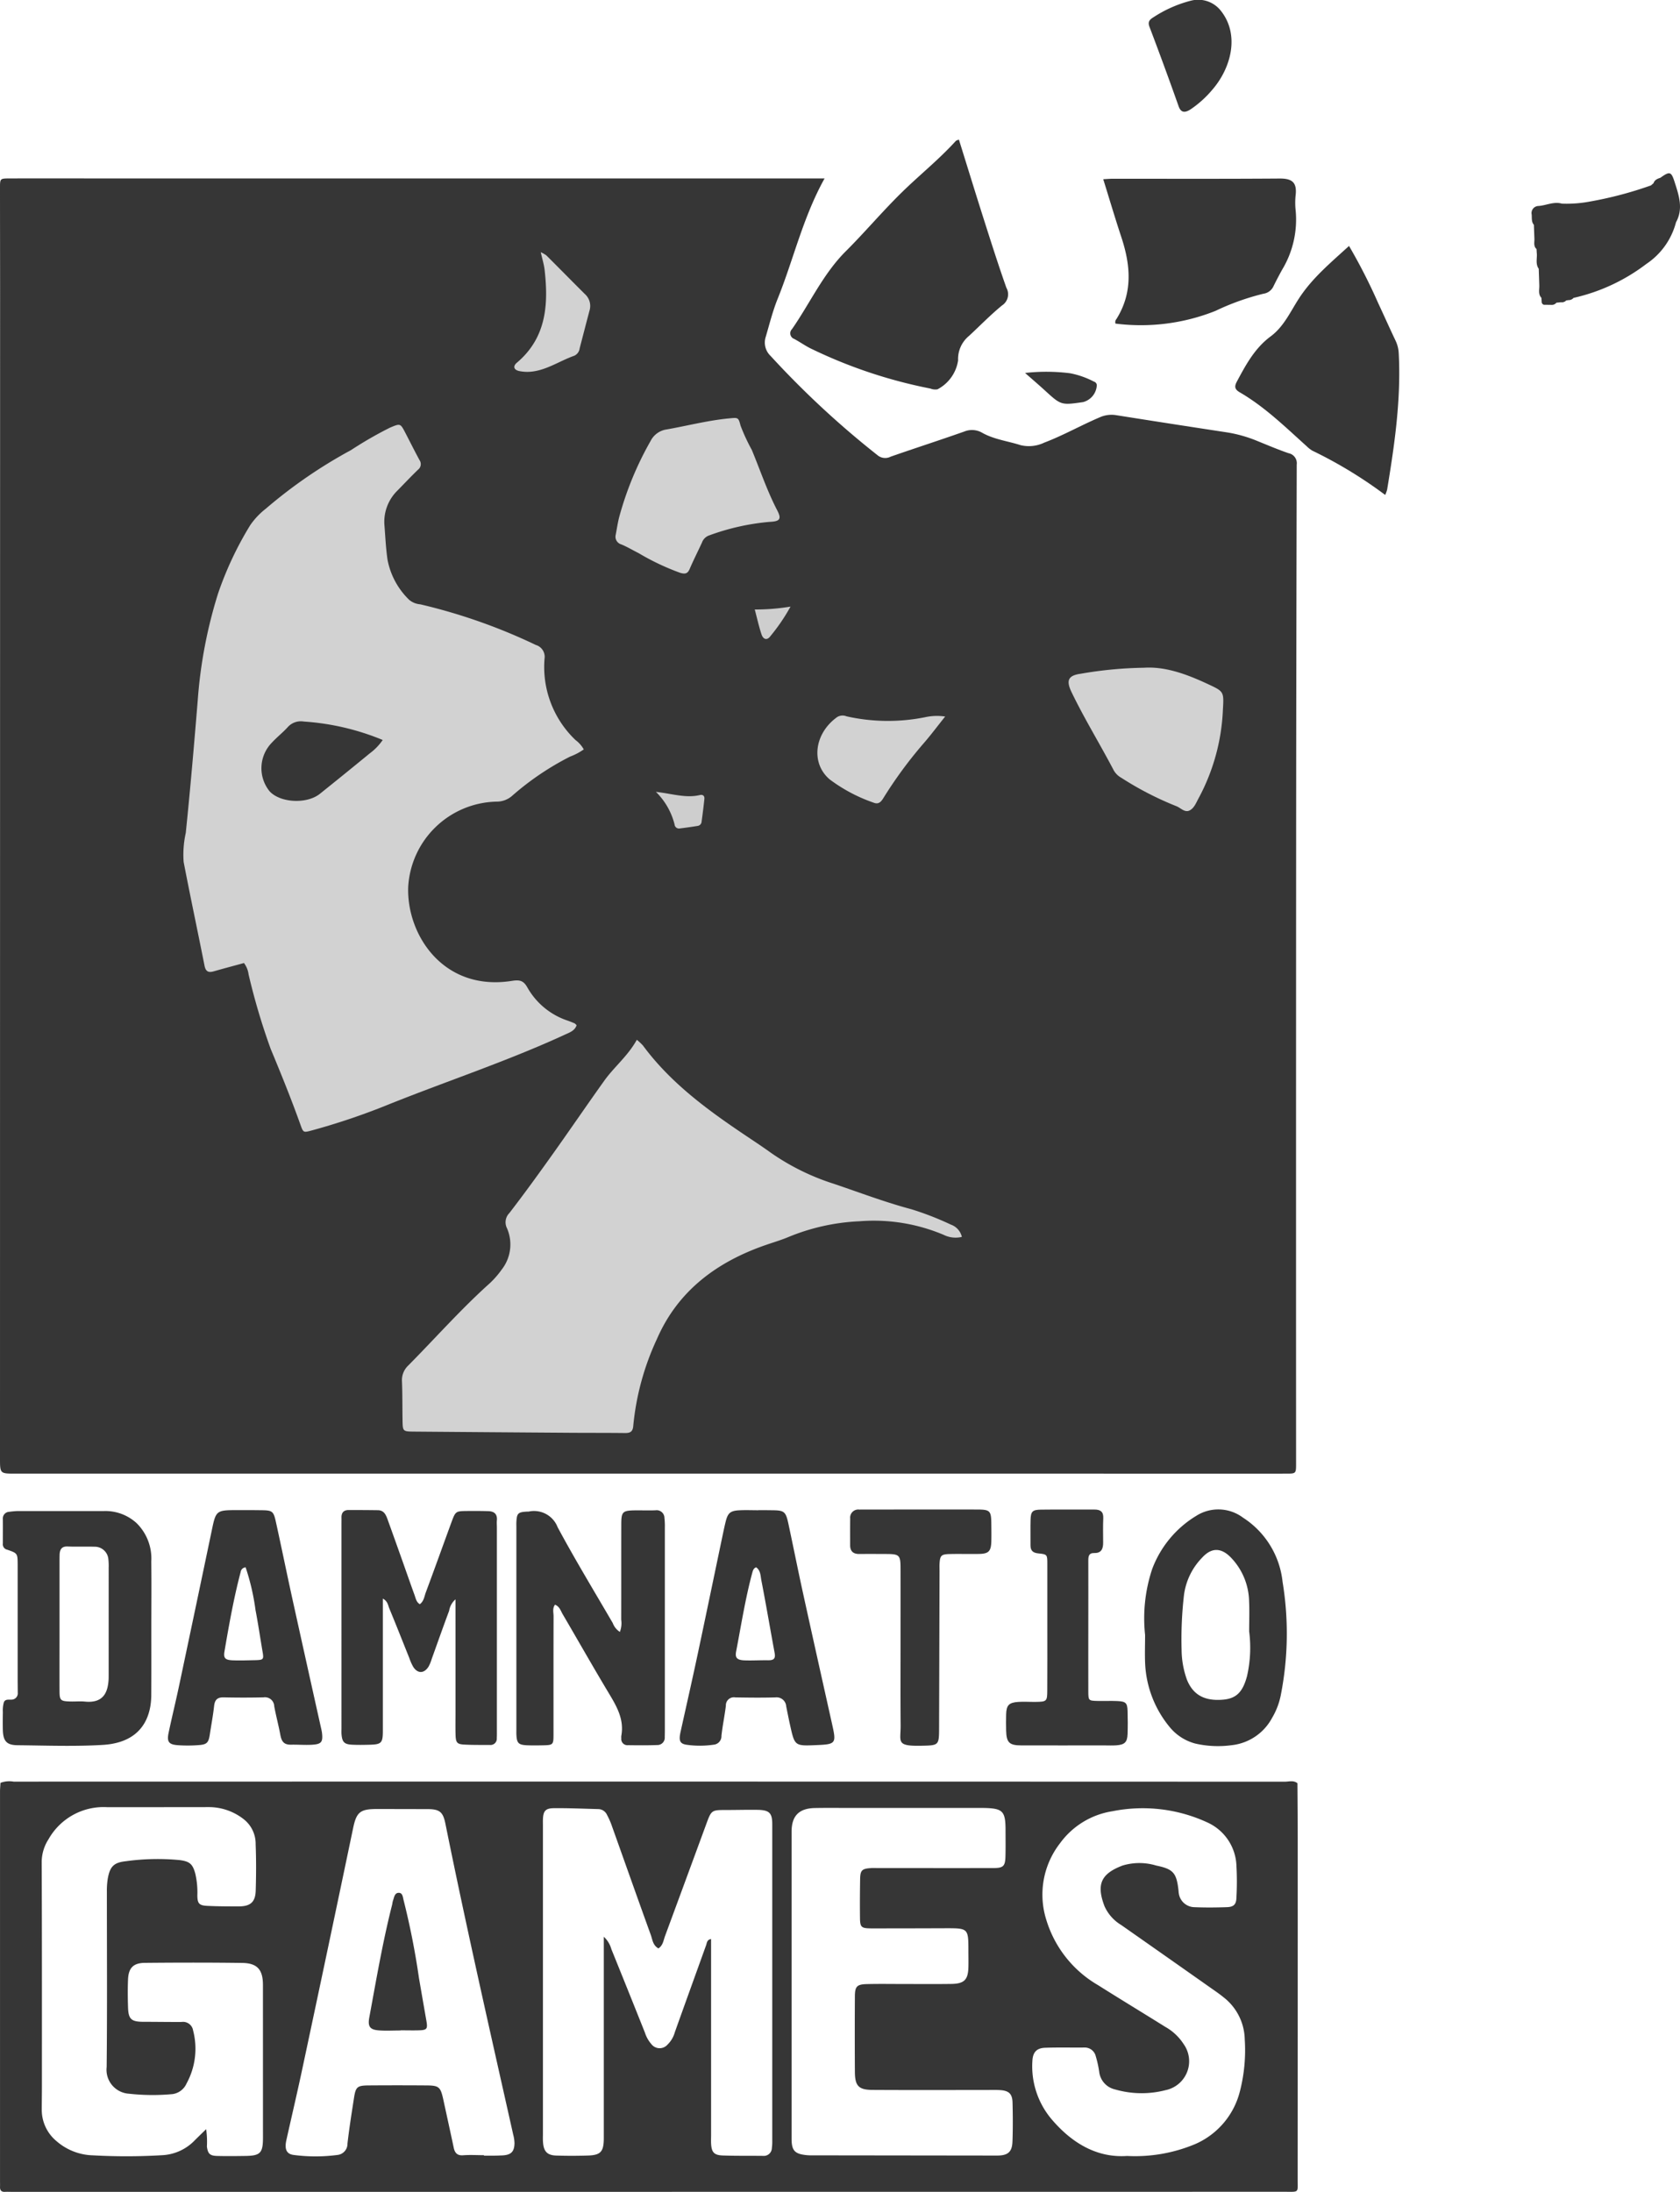 <svg xmlns="http://www.w3.org/2000/svg" viewBox="0 0 220.806 288.086">
  <title>svg originallFichier 13</title>
  <g id="Calque_2" data-name="Calque 2">
    <g id="Calque_2-2" data-name="Calque 2">
      <g>
        <path d="M108.378,23.449c-2.866,5.155-4.081,10.658-6.17,15.828-.656,1.624-1.078,3.344-1.575,5.029a2.412,2.412,0,0,0,.634,2.463,119.244,119.244,0,0,0,14.047,13.045,1.571,1.571,0,0,0,1.751.207c3.215-1.122,6.458-2.167,9.668-3.3a2.683,2.683,0,0,1,2.408.189c1.549.857,3.331,1.064,5,1.6a4.665,4.665,0,0,0,3.107-.332c2.494-.946,4.813-2.271,7.263-3.313a3.784,3.784,0,0,1,2.166-.3q7.264,1.151,14.535,2.257a17.681,17.681,0,0,1,3.986,1.117c1.382.561,2.757,1.147,4.166,1.631a1.336,1.336,0,0,1,1.068,1.487q-.069,27.276-.081,54.552-.017,38.392-.005,76.785c0,1.28-.015,1.294-1.295,1.294q-12.238.006-24.477,0H2.025c-2.025,0-2.025,0-2.025-2.008Q.006,114.648.012,37.617C.012,33.3,0,28.978,0,24.658c0-1.189.02-1.2,1.231-1.206q5.439-.012,10.879,0h96.265Z" style="fill: #363636"/>
        <path d="M170.563,242.7c0-2.77-.02-5.55-.04-8.32-.511-.42-1.131-.2-1.69-.2q-83.52-.03-167.051-.01a3.258,3.258,0,0,0-1.719.16c-.02.37-.06.74-.06,1.11v51.18c0,.26.009.53,0,.8-.02.46.17.69.65.67.319-.02.64,0,.959,0q83.625,0,167.261-.01c1.929,0,1.679.18,1.679-1.731Q170.568,264.521,170.563,242.7Zm-136,38.35c-.011,1.95-.37,2.3-2.361,2.32-1.219.019-2.449.03-3.679,0-.951-.03-1.2-.3-1.33-1.231a11.318,11.318,0,0,0-.1-2.29c-.549.54-1.029,1-1.5,1.471a6.365,6.365,0,0,1-4.259,1.95,79.128,79.128,0,0,1-9.111.02A7.589,7.589,0,0,1,7.4,281.4a5.336,5.336,0,0,1-1.911-4.061c0-1.059.02-2.129.02-3.2,0-9.81.011-19.61-.029-29.42a5.567,5.567,0,0,1,.9-2.98,8.3,8.3,0,0,1,7.72-4.21q6.72,0,13.44-.01a7.43,7.43,0,0,1,4.44,1.55,4.1,4.1,0,0,1,1.62,3.34c.079,2.02.07,4.05.009,6.07-.04,1.52-.689,2.08-2.209,2.09-1.391,0-2.77,0-4.161-.07-1.069-.05-1.29-.31-1.3-1.38a10.9,10.9,0,0,0-.27-2.85c-.351-1.3-.76-1.62-2.081-1.79a30.531,30.531,0,0,0-7.02.149c-1.6.171-2.109.681-2.4,2.271a10.061,10.061,0,0,0-.121,1.75c0,7.68.051,15.35-.029,23.03a3.154,3.154,0,0,0,2.929,3.51,28.24,28.24,0,0,0,5.741.05,2.378,2.378,0,0,0,1.839-1.41,9.523,9.523,0,0,0,.851-6.96,1.338,1.338,0,0,0-1.521-1.11c-1.649.01-3.3-.02-4.949-.02s-2.03-.33-2.08-1.9c-.04-1.229-.051-2.449,0-3.679.07-1.5.69-2.15,2.19-2.17,4.27-.04,8.529-.05,12.8.01,1.991.02,2.741.879,2.741,2.89ZM66,283.3c-.321.01-.641.03-.96.03-.471.01-.951,0-1.431,0v-.06c-.91,0-1.819-.06-2.72.01-.829.069-1.13-.35-1.269-1.06-.441-2.09-.9-4.16-1.35-6.24-.37-1.69-.571-1.87-2.21-1.881q-3.84-.029-7.68,0c-1.42.021-1.63.2-1.851,1.631-.31,2-.629,4-.859,6.01a1.472,1.472,0,0,1-1.331,1.5,21.982,21.982,0,0,1-5.73,0c-.979-.12-1.229-.79-.97-1.95.731-3.28,1.5-6.54,2.191-9.82q3.329-15.615,6.59-31.23c.43-2.05.93-2.46,3.029-2.47,2.241,0,4.48.01,6.721.01,1.609.01,2.06.35,2.379,1.96,2.761,13.66,5.861,27.25,8.911,40.859a4.583,4.583,0,0,1,.16,1.1C67.6,282.825,67.163,283.245,66,283.3Zm35.5-1.951a6.065,6.065,0,0,1-.051.961,1.059,1.059,0,0,1-1.159,1.05c-1.761-.02-3.52.01-5.281-.05-1.159-.04-1.489-.421-1.549-1.57-.02-.37,0-.75,0-1.12v-25.76c-.56.08-.54.51-.661.83-1.37,3.81-2.75,7.62-4.109,11.43a3.6,3.6,0,0,1-.96,1.62,1.37,1.37,0,0,1-2.121-.07,4.323,4.323,0,0,1-.85-1.52q-2.19-5.49-4.409-10.97a3.44,3.44,0,0,0-.991-1.62v26.43c0,1.85-.4,2.29-2.209,2.33-1.331.04-2.67.04-4,0-1.221-.03-1.7-.53-1.78-1.77-.031-.37-.011-.75-.011-1.12v-40.48c0-.26-.009-.53,0-.8.041-1.1.311-1.47,1.4-1.49,1.971-.021,3.94.07,5.911.12a1.288,1.288,0,0,1,1.12.78,9.495,9.495,0,0,1,.639,1.46c1.7,4.76,3.381,9.53,5.1,14.28.23.62.261,1.38,1.011,1.79.6-.39.659-1.06.87-1.63q2.713-7.35,5.409-14.69c.681-1.86.7-1.87,2.61-1.87,1.39,0,2.77-.04,4.16-.02,1.52.03,1.911.41,1.911,1.88Zm31.569.121c-.04,1.379-.6,1.85-2.04,1.85l-24.149-.03a7.052,7.052,0,0,1-.8-.02c-1.631-.15-2.04-.59-2.04-2.19v-40.32c0-2.09.969-3.09,3.1-3.121,1.551-.029,3.091-.009,4.64-.009h17.44c2.591.04,2.941.39,2.941,2.95,0,1.12.019,2.24-.01,3.36-.03,1.34-.261,1.59-1.6,1.59-5.069.01-10.139,0-15.2,0-.321,0-.651-.02-.961.01-1.09.08-1.309.3-1.34,1.36-.029,1.7-.04,3.41-.02,5.12.011,1.3.15,1.43,1.511,1.44q4.948,0,9.92-.02c2.77,0,2.819.06,2.819,2.9,0,.75.02,1.49,0,2.24-.049,1.65-.56,2.16-2.27,2.18-2.029.03-4.049.01-6.08.01-1.65,0-3.309-.03-4.96.01-1.339.03-1.6.29-1.61,1.609q-.03,4.966,0,9.921c.011,1.87.491,2.38,2.371,2.38,4.96.03,9.92.01,14.879.01.59,0,1.181-.02,1.761.01,1.21.06,1.679.47,1.71,1.639C133.123,278.045,133.133,279.755,133.072,281.465Zm29.9-6.621a10.281,10.281,0,0,1-5.86,6.951,20.408,20.408,0,0,1-8.979,1.57c-3.831.269-7.11-1.58-9.791-4.68a10.779,10.779,0,0,1-2.649-7.82c.06-1.14.56-1.68,1.68-1.72,1.71-.06,3.409-.011,5.119-.03a1.487,1.487,0,0,1,1.531,1.15,13.858,13.858,0,0,1,.449,2.03,2.693,2.693,0,0,0,2.1,2.33,12.541,12.541,0,0,0,6.63.09,3.877,3.877,0,0,0,2.37-6.05,6.82,6.82,0,0,0-2.419-2.27c-2.94-1.84-5.9-3.63-8.831-5.48a14.921,14.921,0,0,1-6.79-8.55,11.008,11.008,0,0,1,1.8-10.11,10.514,10.514,0,0,1,6.889-4.2,20.251,20.251,0,0,1,12.48,1.48,6.5,6.5,0,0,1,3.81,5.69,38.047,38.047,0,0,1,0,4.15c-.02.92-.339,1.259-1.259,1.29-1.44.05-2.88.06-4.321,0a2.108,2.108,0,0,1-1.989-1.77c-.03-.15-.03-.31-.051-.47-.259-2.28-.69-2.77-2.929-3.23a7.631,7.631,0,0,0-4.42,0c-2.85,1.08-3.46,2.49-2.37,5.35a5.522,5.522,0,0,0,2.2,2.47q5.954,4.17,11.9,8.36c.52.36,1.049.73,1.54,1.13a7.176,7.176,0,0,1,2.79,5.53A21.709,21.709,0,0,1,162.972,274.844Z" style="fill: #363636"/>
        <path d="M126.032,18.347c1.084,3.477,2.144,6.933,3.24,10.378.969,3.043,1.935,6.089,3,9.1a1.744,1.744,0,0,1-.566,2.316c-1.523,1.243-2.9,2.67-4.343,4.006a3.934,3.934,0,0,0-1.438,3.223,5.148,5.148,0,0,1-2.707,3.8,1.708,1.708,0,0,1-.934-.1,64.078,64.078,0,0,1-15.829-5.315c-.708-.365-1.363-.829-2.065-1.206a.785.785,0,0,1-.291-1.3c2.366-3.4,4.081-7.249,7.064-10.224,2.526-2.519,4.823-5.256,7.375-7.753,2.323-2.272,4.868-4.308,7.059-6.717C125.689,18.445,125.87,18.419,126.032,18.347Z" style="fill: #363636"/>
        <path d="M59.866,210.213a2.512,2.512,0,0,0-.836,1.507c-.785,2.092-1.522,4.2-2.282,6.305a5.216,5.216,0,0,1-.422,1.03c-.589.931-1.435.941-2.02.022a6.961,6.961,0,0,1-.515-1.165c-.874-2.173-1.73-4.353-2.628-6.517-.167-.4-.193-.929-.844-1.283v1.664q0,7.837,0,15.676c0,1.659-.175,1.833-1.811,1.872-.746.018-1.494.031-2.239-.007-1.017-.052-1.292-.342-1.381-1.361-.023-.264-.006-.533-.006-.8V200.285c0-.266.008-.533,0-.8-.019-.653.286-1.014.944-1.015,1.28,0,2.559.008,3.838.025.8.01,1.059.607,1.281,1.222q.948,2.628,1.882,5.262c.553,1.554,1.092,3.114,1.657,4.664.157.433.231.935.692,1.207.545-.4.592-1.025.788-1.549,1.154-3.092,2.264-6.2,3.4-9.3.5-1.347.556-1.383,1.945-1.4.959-.01,1.919-.008,2.878.02.759.022,1.194.379,1.119,1.207-.029.318,0,.64,0,.96v26.391c0,.427.009.854-.012,1.28a.824.824,0,0,1-.9.892c-1.12-.006-2.241.011-3.357-.048-.974-.052-1.133-.253-1.162-1.316-.027-1.013-.006-2.026-.006-3.039Z" style="fill: #363636"/>
        <path d="M19.883,205.235a6.511,6.511,0,0,0-1.951-5.06,6.067,6.067,0,0,0-4.23-1.57H2.342a10.586,10.586,0,0,0-1.12.1.877.877,0,0,0-.849.96c.01,1.07,0,2.14,0,3.2a.732.732,0,0,0,.57.82c1.37.47,1.37.49,1.379,1.98v15.04c0,.59.011,1.17.011,1.76a.827.827,0,0,1-.7.919c-.4.061-.94-.129-1.13.371a4,4,0,0,0-.13,1.26c-.011.8-.02,1.6,0,2.4.05,1.42.5,1.96,1.929,1.969,3.73.041,7.48.181,11.2-.04,3.21-.189,5.66-1.639,6.259-5.079a9.281,9.281,0,0,0,.121-1.59c.02-2.88.009-5.76.009-8.64C19.892,211.105,19.923,208.175,19.883,205.235Zm-5.6,14.7c0,.27,0,.53-.009.8-.1,1.74-.71,3.14-3.08,2.92-.681-.07-1.38.01-2.07-.021-1.14-.04-1.29-.159-1.3-1.309-.009-2.29,0-4.57,0-6.86v-10.21c0-.32,0-.63.011-.95.04-.68.29-1.08,1.08-1.04,1.17.05,2.34-.01,3.51.03a1.793,1.793,0,0,1,1.819,1.65,8.021,8.021,0,0,1,.04,1.11Z" style="fill: #363636"/>
        <path d="M81.47,214.492a3.157,3.157,0,0,0,.177-1.6c.01-4.16,0-8.319.008-12.478,0-1.749.15-1.884,1.945-1.9.853-.006,1.707.027,2.559-.008a1.024,1.024,0,0,1,1.171,1.02,9.53,9.53,0,0,1,.053,1.277q0,13.278,0,26.556c0,.32-.006.64-.013.959a.965.965,0,0,1-.986,1.043c-1.278.048-2.558.034-3.837.019a.808.808,0,0,1-.889-.9,1.805,1.805,0,0,1,0-.32c.406-2.171-.611-3.9-1.667-5.654-2.056-3.426-4.022-6.9-6.043-10.352-.255-.436-.392-.991-1-1.24-.368.481-.191,1.027-.192,1.524-.014,5.172-.007,10.345-.008,15.518,0,1.373-.038,1.413-1.43,1.442-.639.014-1.28.021-1.919,0-1.273-.044-1.485-.259-1.53-1.488-.007-.213,0-.426,0-.64v-26.4c0-.266-.01-.534,0-.8.058-1.183.212-1.329,1.444-1.393a1.418,1.418,0,0,0,.16,0,3.322,3.322,0,0,1,3.815,2.049c2.292,4.27,4.813,8.416,7.25,12.607A2.337,2.337,0,0,0,81.47,214.492Z" style="fill: #363636"/>
        <path d="M177.305,32.327a73.6,73.6,0,0,1,3.821,7.488c.767,1.637,1.5,3.289,2.278,4.924a4.348,4.348,0,0,1,.434,1.679c.321,6.052-.542,12-1.525,17.942a4.443,4.443,0,0,1-.254.694,58.23,58.23,0,0,0-9.572-5.818,3.935,3.935,0,0,1-.751-.587c-2.8-2.52-5.5-5.169-8.791-7.083-.658-.383-.736-.747-.385-1.405,1.182-2.212,2.356-4.4,4.447-5.949,1.717-1.269,2.583-3.23,3.7-4.958C172.443,36.569,174.837,34.578,177.305,32.327Z" style="fill: #363636"/>
        <path d="M146.607,42.532a.628.628,0,0,1,.125-.595c2.177-3.47,1.868-7.078.65-10.762-.817-2.468-1.554-4.963-2.381-7.621.492-.025.887-.062,1.282-.062,7.3,0,14.6.028,21.9-.027,1.661-.012,2.278.532,2.11,2.142a9.418,9.418,0,0,0,0,2.076,12.752,12.752,0,0,1-1.794,7.789c-.384.7-.758,1.407-1.109,2.124a1.712,1.712,0,0,1-1.336,1.011,32.383,32.383,0,0,0-6.3,2.255A26.481,26.481,0,0,1,146.607,42.532Z" style="fill: #363636"/>
        <path d="M42.322,227.775c-.04-.31-.12-.62-.189-.931q-1.861-8.339-3.7-16.679c-.73-3.321-1.409-6.66-2.139-9.98-.35-1.62-.451-1.68-2.14-1.69-.59-.01-1.17-.01-1.761-.01H30.633c-2.09.02-2.28.2-2.72,2.29q-2.175,10.4-4.37,20.77c-.44,2.089-.951,4.15-1.39,6.24-.23,1.13.029,1.5,1.149,1.59a18.345,18.345,0,0,0,2.871-.01c1.04-.08,1.24-.35,1.4-1.37.19-1.26.431-2.52.57-3.79.091-.78.421-1.12,1.231-1.111,1.76.04,3.51.04,5.269,0a1.217,1.217,0,0,1,1.4,1.171c.23,1.26.569,2.49.8,3.75.161.82.411,1.32,1.42,1.3.891-.02,1.8.06,2.7.01C42.222,229.255,42.463,229,42.322,227.775Zm-8.739-9.57c-1.011.02-2.02.06-3.031.02-.96-.05-1.2-.29-1.049-1.17.6-3.5,1.219-7.01,2.13-10.45a.7.7,0,0,1,.649-.6,29.911,29.911,0,0,1,1.3,5.61c.349,1.82.619,3.66.929,5.49C34.682,218.094,34.633,218.175,33.583,218.205Z" style="fill: #363636"/>
        <path d="M109.383,226.7c-1.26-5.66-2.53-11.33-3.771-16.99-.689-3.12-1.31-6.25-1.979-9.38-.36-1.68-.541-1.82-2.21-1.83-.59-.01-1.181-.01-1.76-.01v.01c-.861,0-1.711-.04-2.56.01-1.131.07-1.45.37-1.73,1.5-.091.36-.171.73-.25,1.089-1.14,5.421-2.261,10.841-3.41,16.25-.73,3.441-1.511,6.871-2.27,10.3-.25,1.15-.09,1.55.83,1.68a12.438,12.438,0,0,0,3.5-.01,1.13,1.13,0,0,0,1.049-1.17c.141-1.32.42-2.63.581-3.95a1.057,1.057,0,0,1,1.239-1.1c1.761.031,3.521.051,5.281,0a1.263,1.263,0,0,1,1.41,1.181c.17.84.33,1.67.52,2.51.6,2.7.61,2.7,3.44,2.58C109.853,229.265,109.932,229.155,109.383,226.7Zm-8.371-8.48c-1.069-.02-2.129.05-3.2.01-.951-.05-1.221-.341-1.06-1.17.66-3.44,1.2-6.91,2.109-10.3.09-.32.161-.63.521-.76.589.41.569,1.11.68,1.69.619,3.18,1.159,6.38,1.75,9.57C101.943,217.965,101.722,218.225,101.012,218.215Z" style="fill: #363636"/>
        <path d="M168.572,207.915a11.467,11.467,0,0,0-5.2-8.44,5.408,5.408,0,0,0-6.16-.23,13.837,13.837,0,0,0-5.781,6.99,20.515,20.515,0,0,0-.929,8.66c0,1.28-.051,2.56.009,3.83a14.113,14.113,0,0,0,3.261,8.32,6.5,6.5,0,0,0,3.319,2.12,13.328,13.328,0,0,0,4.761.219,6.862,6.862,0,0,0,5.34-3.589,9.436,9.436,0,0,0,1.169-3.12A41.817,41.817,0,0,0,168.572,207.915ZM163.9,220.3c-.581,2.17-1.46,2.99-3.3,3.11-2.33.16-3.81-.67-4.6-2.64a11.859,11.859,0,0,1-.7-3.921,50.824,50.824,0,0,1,.31-7.179,8.623,8.623,0,0,1,2.4-4.95c1.25-1.371,2.551-1.31,3.841.07a8.534,8.534,0,0,1,2.32,5.64c.06,1.33.009,2.66.009,4A16.786,16.786,0,0,1,163.9,220.3Z" style="fill: #363636"/>
        <path d="M137.652,213.852c0-2.773.008-5.546,0-8.319,0-1.194-.017-1.246-1.168-1.358-.736-.072-1.054-.37-1.044-1.095.016-1.12-.024-2.241.011-3.36.034-1.059.254-1.288,1.364-1.3,2.346-.032,4.693,0,7.039-.012.777,0,1.187.287,1.15,1.138-.046,1.065-.02,2.133-.015,3.2.005.788-.213,1.4-1.144,1.377-.785-.016-.808.477-.806,1.057.01,2.772,0,5.545,0,8.318,0,2.933-.009,5.866,0,8.8.005,1.229.027,1.239,1.248,1.268.853.019,1.708-.024,2.56.014,1.123.051,1.32.243,1.352,1.308.031,1.012.037,2.027,0,3.039-.04,1.064-.382,1.392-1.471,1.471-.53.039-1.066.011-1.6.011-3.626,0-7.252.009-10.878,0-1.609,0-1.975-.377-2.012-1.967q-.025-1.039,0-2.08c.027-1.23.355-1.59,1.61-1.671.743-.048,1.492.009,2.238,0,1.489-.017,1.552-.067,1.558-1.511C137.661,219.4,137.652,216.625,137.652,213.852Z" style="fill: #363636"/>
        <path d="M118.359,216.863c0-3.569.007-7.138,0-10.706,0-1.772-.142-1.9-1.908-1.906-1.172-.006-2.344-.011-3.515,0-.786.007-1.2-.352-1.2-1.149,0-1.171-.008-2.343.005-3.515a1.069,1.069,0,0,1,1.2-1.176c.959-.006,1.918-.006,2.876-.006,4.208,0,8.416-.008,12.624,0,1.677.005,1.83.172,1.85,1.823.009.8.023,1.6,0,2.4-.044,1.276-.358,1.593-1.627,1.616s-2.557-.018-3.835.013c-1.134.029-1.28.194-1.342,1.3-.017.318,0,.639,0,.958q-.03,10.307-.059,20.612c-.007,2.282-.044,2.279-2.311,2.326-3.413.072-2.728-.506-2.744-2.685C118.341,223.468,118.359,220.166,118.359,216.863Z" style="fill: #363636"/>
        <path d="M156.529.088a3.787,3.787,0,0,1,3.865,1.246c2.612,3.194,1.412,7.619-1.066,10.471a13.829,13.829,0,0,1-2.823,2.552c-.759.5-1.29.489-1.6-.4q-1.855-5.245-3.833-10.448c-.257-.674.067-.962.558-1.259A16.377,16.377,0,0,1,156.529.088Z" style="fill: #373737"/>
        <path d="M134.728,49.021a24.88,24.88,0,0,1,5.916.038,11.335,11.335,0,0,1,3.135,1.1.516.516,0,0,1,.378.451,2.42,2.42,0,0,1-1.8,2.239c-2.908.42-2.9.415-5.07-1.57C136.448,50.513,135.582,49.774,134.728,49.021Z" style="fill: #383838"/>
        <path d="M220.282,29.215a9.448,9.448,0,0,1-3.89,5.47,24.72,24.72,0,0,1-9.579,4.47.84.84,0,0,1-.68.29,2.388,2.388,0,0,1-.28.04.748.748,0,0,1-.68.24l-.61.06a.782.782,0,0,1-.671.29c-.32-.01-.639-.01-.96-.01a.412.412,0,0,1-.3-.31c-.01-.21-.03-.411-.041-.61-.459-.48-.259-1.08-.279-1.63-.02-.73-.051-1.46-.071-2.19-.44-.61-.21-1.31-.25-1.97-.02-.21-.029-.41-.04-.62-.409-.36-.279-.851-.279-1.3-.02-.63-.05-1.25-.07-1.88-.341-.4-.25-.89-.29-1.36a.929.929,0,0,1,.86-1.12c1.04-.06,2.029-.62,3.109-.31a16.449,16.449,0,0,0,3.77-.29A49.623,49.623,0,0,0,217,24.365c.109-.1.219-.19.33-.29.139-.43.509-.58.9-.71,1.21-.87,1.42-.83,1.85.5C220.642,25.625,221.282,27.4,220.282,29.215Z" style="fill: #373737"/>
        <path d="M76.727,98.5a8.054,8.054,0,0,1-1.8.945,36.737,36.737,0,0,0-7.533,5.08,3.087,3.087,0,0,1-2.146.838,11.892,11.892,0,0,0-11.6,11.247c-.2,6.279,4.639,13.738,13.642,12.312,1-.158,1.515-.05,2.02.86a9.531,9.531,0,0,0,5.317,4.371c.3.108.6.225.891.354.087.039.151.133.268.243-.245.732-.913.951-1.533,1.237-7.508,3.461-15.362,6.053-23.029,9.118a88.929,88.929,0,0,1-10.281,3.486c-1.049.277-1.075.3-1.449-.748-1.2-3.363-2.54-6.671-3.913-9.966a86.615,86.615,0,0,1-2.908-9.8,3.163,3.163,0,0,0-.607-1.5c-1.316.361-2.649.711-3.973,1.093-.712.2-1.059.024-1.213-.754-.9-4.548-1.87-9.08-2.744-13.632a13.181,13.181,0,0,1,.281-3.813c.594-5.779,1.092-11.566,1.567-17.356a61.727,61.727,0,0,1,2.678-14.111,44.9,44.9,0,0,1,4.212-8.956,9.75,9.75,0,0,1,2.078-2.2A63.74,63.74,0,0,1,46.133,59.16a50.517,50.517,0,0,1,5.123-2.951c1.365-.572,1.361-.586,2.036.714.614,1.182,1.209,2.375,1.843,3.547a.923.923,0,0,1-.2,1.269c-.919.889-1.8,1.822-2.693,2.735a5.742,5.742,0,0,0-1.707,4.648c.113,1.487.185,2.983.4,4.457a9.892,9.892,0,0,0,2.846,5.263,2.582,2.582,0,0,0,1.454.588,74.688,74.688,0,0,1,15.191,5.342,1.624,1.624,0,0,1,1.143,1.81,13.264,13.264,0,0,0,4.075,10.69A3.939,3.939,0,0,1,76.727,98.5Z" style="fill: #d2d2d2"/>
        <path d="M83.7,136.664a7.728,7.728,0,0,1,.8.749c3.477,4.712,8.07,8.164,12.853,11.4,1.324.9,2.667,1.766,3.961,2.7a30.642,30.642,0,0,0,8.285,4.083c3.381,1.143,6.717,2.419,10.172,3.338a39.577,39.577,0,0,1,5.21,2.027,2.25,2.25,0,0,1,1.44,1.611,3.5,3.5,0,0,1-2.381-.264,23.586,23.586,0,0,0-11.091-1.789,27.618,27.618,0,0,0-9.459,2.126c-.934.382-1.908.667-2.864,1-6.418,2.221-11.544,6.019-14.3,12.383a34.7,34.7,0,0,0-3.093,11.354c-.054.794-.394.978-1.1.969-2.4-.029-4.8-.015-7.2-.032q-10.234-.071-20.468-.155c-1.522-.013-1.532-.023-1.558-1.464-.03-1.706-.007-3.413-.074-5.117a2.644,2.644,0,0,1,.842-2.122c3.56-3.6,6.915-7.4,10.689-10.788a11.711,11.711,0,0,0,1.572-1.8,5.351,5.351,0,0,0,.693-5.449,1.725,1.725,0,0,1,.322-1.989c1.951-2.53,3.825-5.122,5.679-7.725,2.288-3.211,4.506-6.471,6.8-9.679C80.73,140.213,82.521,138.8,83.7,136.664Z" style="fill: #d2d2d2"/>
        <path d="M80.922,70.3c.152-.783.264-1.576.463-2.347a42.8,42.8,0,0,1,4.133-10.01,2.8,2.8,0,0,1,2.11-1.5c2.724-.481,5.407-1.185,8.172-1.448,1.217-.116,1.241-.166,1.536.959a25.176,25.176,0,0,0,1.475,3.179c1.1,2.654,2.01,5.384,3.341,7.945.593,1.143.362,1.456-1,1.514a30.646,30.646,0,0,0-7.917,1.771,1.553,1.553,0,0,0-.978.958c-.533,1.161-1.116,2.3-1.617,3.474-.276.646-.637.667-1.246.494A32.034,32.034,0,0,1,83.932,72.7c-.762-.379-1.494-.826-2.278-1.148A1.048,1.048,0,0,1,80.922,70.3Z" style="fill: #d2d2d2"/>
        <path d="M150.357,87.765c2.75-.182,5.538.816,8.273,2.089,2.23,1.037,2.239,1,2.1,3.408a26.887,26.887,0,0,1-3.176,11.619c-.335.6-.589,1.339-1.215,1.647s-1.159-.343-1.715-.563a41.752,41.752,0,0,1-7.231-3.725,2.606,2.606,0,0,1-1.009-.982c-1.8-3.446-3.846-6.755-5.536-10.26-.744-1.544-.5-2.223,1.235-2.451A52.379,52.379,0,0,1,150.357,87.765Z" style="fill: #d2d2d2"/>
        <path d="M124.226,94.177c-1.034,1.291-1.911,2.472-2.876,3.575a56.442,56.442,0,0,0-5.273,7.188c-.332.528-.668.809-1.287.548a21,21,0,0,1-5.74-3.045c-2.53-2.15-2.015-6.061.988-8.2a1.371,1.371,0,0,1,1.227-.091,24.806,24.806,0,0,0,10.288.123A7.306,7.306,0,0,1,124.226,94.177Z" style="fill: #d2d2d2"/>
        <path d="M71.074,33.15a3.946,3.946,0,0,1,.726.411c1.7,1.69,3.373,3.4,5.068,5.084a2.1,2.1,0,0,1,.614,2.177c-.439,1.642-.857,3.29-1.29,4.933a1.248,1.248,0,0,1-.706,1C73.638,47.4,71.992,48.567,70,48.83a5.322,5.322,0,0,1-1.743-.057c-.734-.148-.874-.638-.324-1.1,3.884-3.281,4.165-7.635,3.645-12.219C71.492,34.735,71.27,34.036,71.074,33.15Z" style="fill: #d2d2d2"/>
        <path d="M86.206,104.079c2.193.252,3.951.855,5.773.42.393-.093.639.105.6.5-.1,1.006-.233,2.008-.368,3.009a.6.6,0,0,1-.508.545q-1.181.191-2.37.337a.581.581,0,0,1-.673-.526A9.1,9.1,0,0,0,86.206,104.079Z" style="fill: #cecece"/>
        <path d="M99.2,80.109a27.926,27.926,0,0,0,4.7-.379,25.01,25.01,0,0,1-2.652,3.893c-.411.563-.927.454-1.161-.246C99.753,82.382,99.529,81.35,99.2,80.109Z" style="fill: #cecece"/>
        <path d="M50.3,97.26a7.3,7.3,0,0,1-1.7,1.759q-3.264,2.68-6.561,5.32c-1.723,1.376-5.207,1.186-6.6-.33a4.808,4.808,0,0,1,.3-6.406c.646-.7,1.41-1.3,2.052-2a2.3,2.3,0,0,1,2.128-.766A32.731,32.731,0,0,1,50.3,97.26Z" style="fill: #363636"/>
        <path d="M52.645,266.877c-.959,0-1.923.059-2.876-.015-1.165-.09-1.448-.519-1.231-1.7.919-4.969,1.764-9.954,3.011-14.857a3.968,3.968,0,0,1,.092-.469c.167-.428.2-1.063.789-1.051.514.012.519.627.626,1.006a100.144,100.144,0,0,1,2.006,10.173q.488,2.832.983,5.663c.181,1.047.07,1.2-1,1.23-.8.024-1.6,0-2.4,0Z" style="fill: #363636"/>
      </g>
    </g>
  </g>
</svg>
